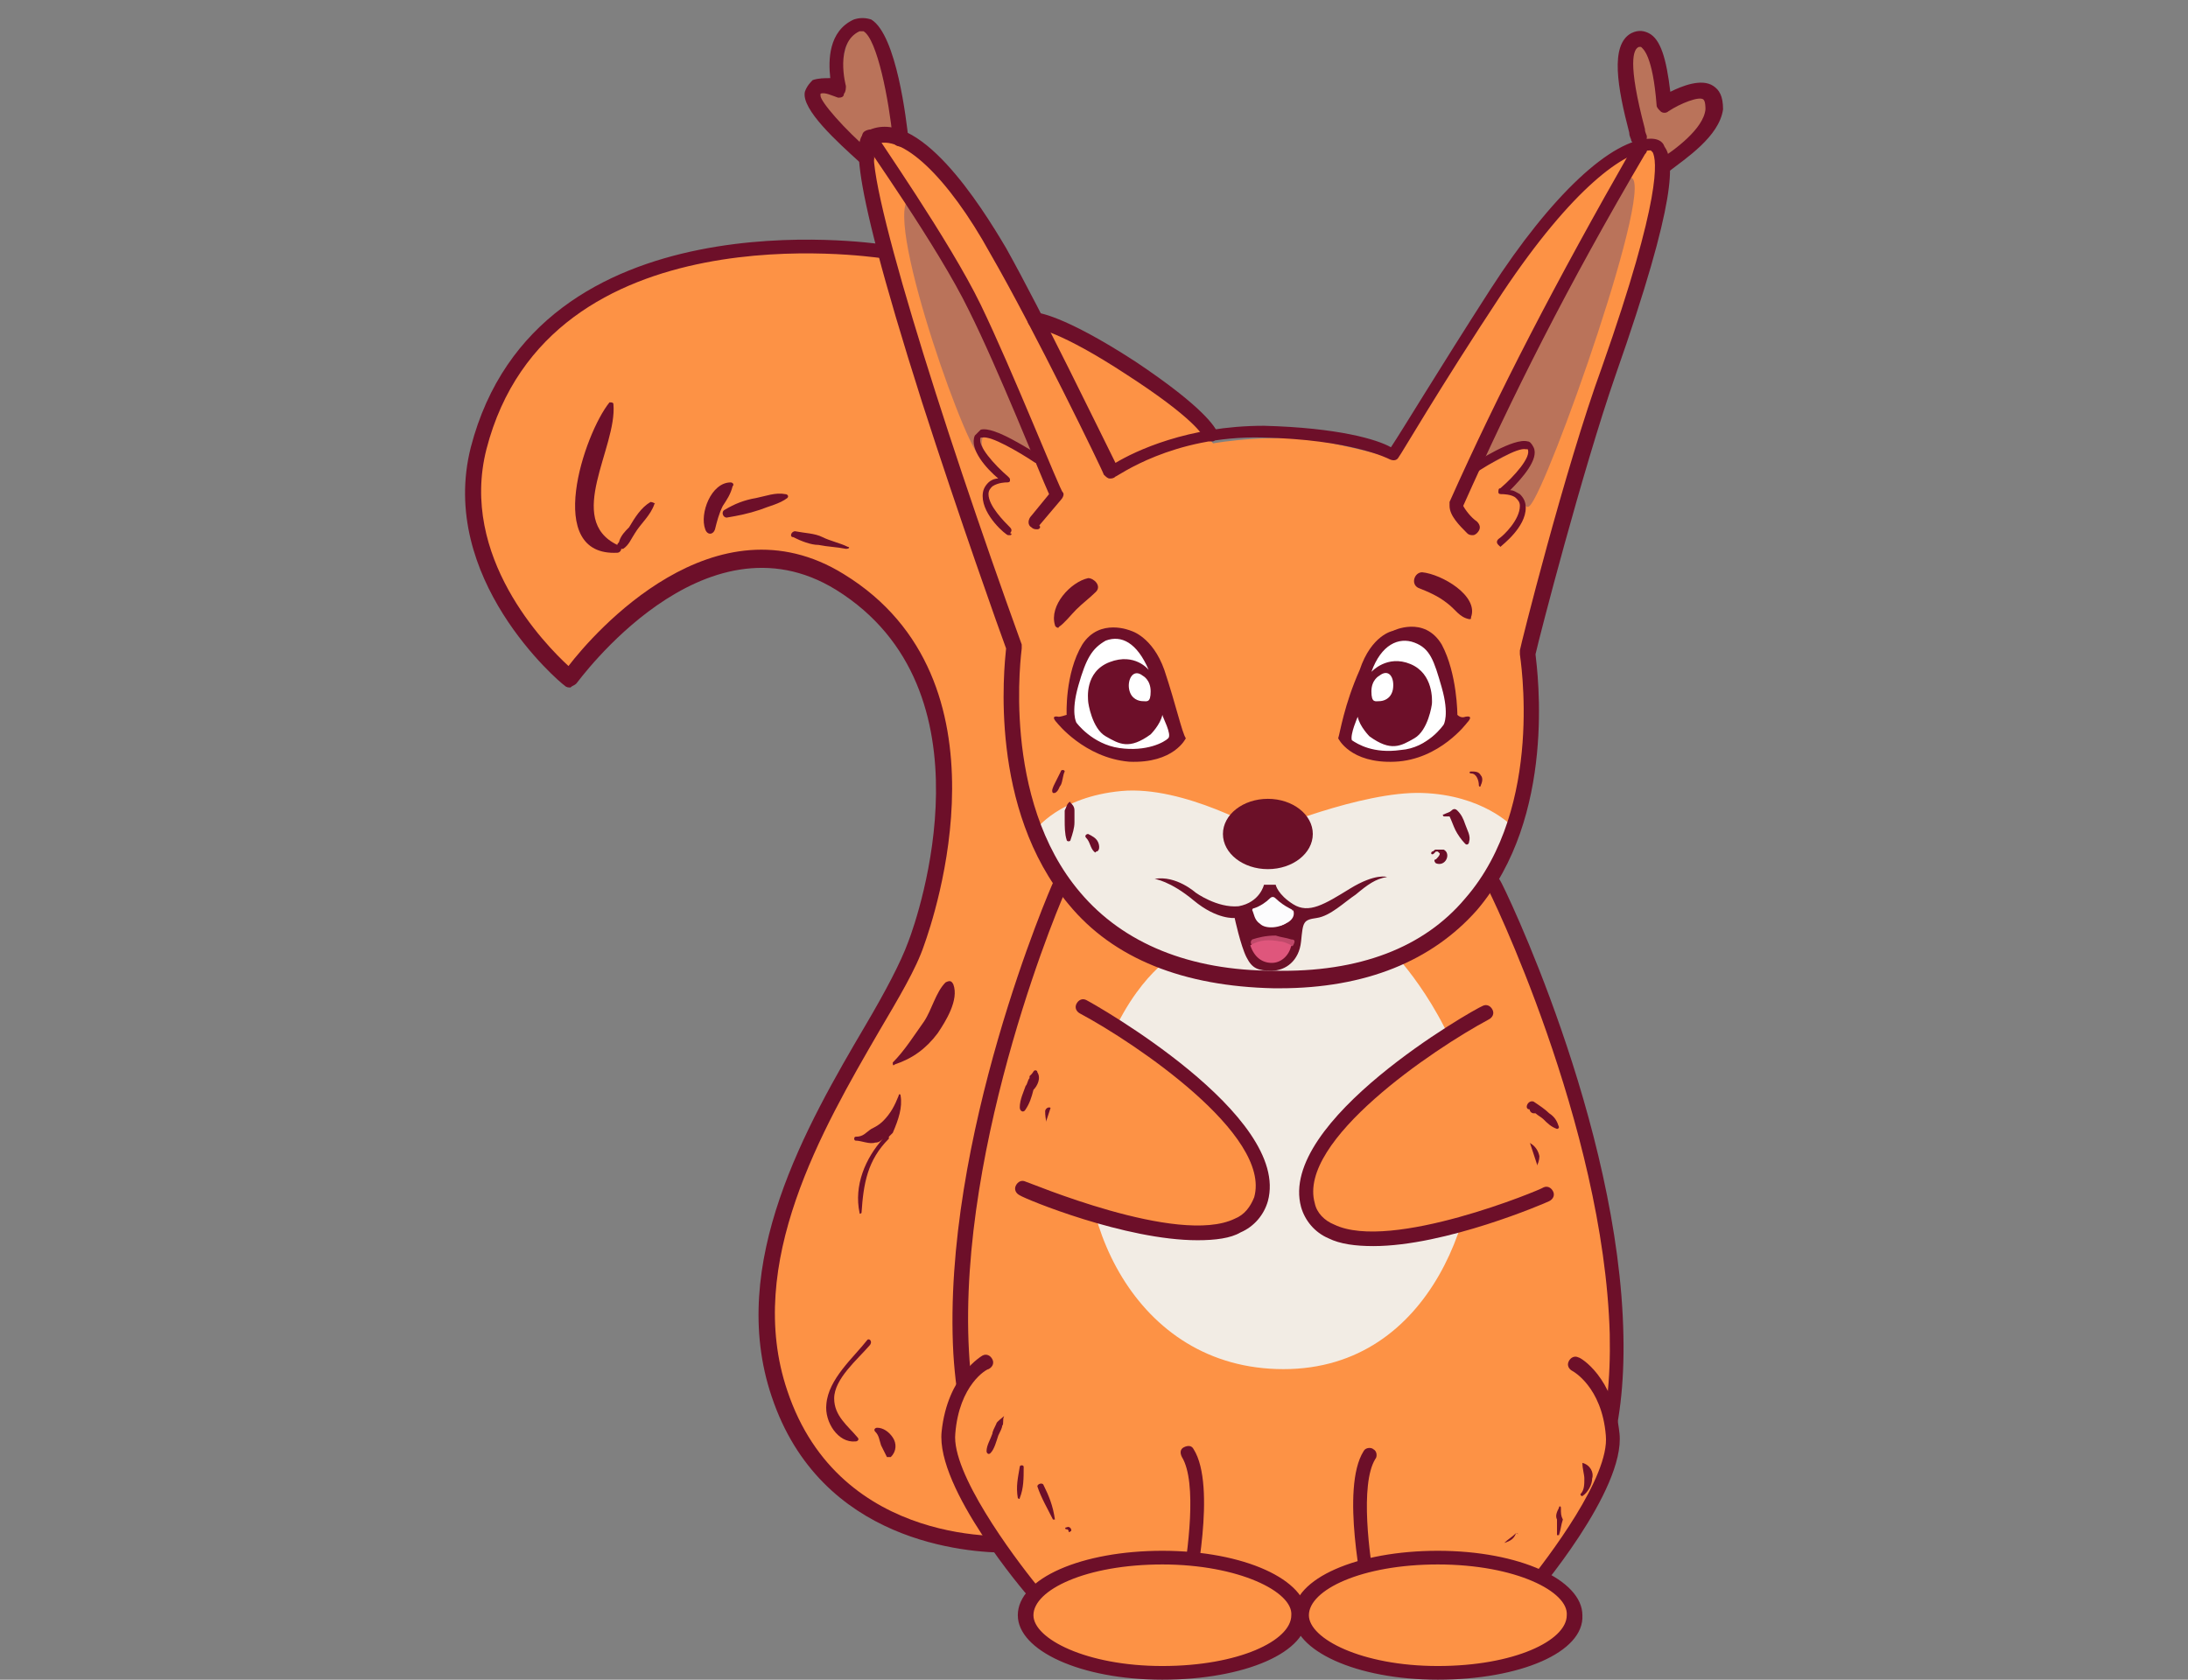 <?xml version="1.0" encoding="utf-8"?>
<!-- Generator: Adobe Illustrator 26.1.0, SVG Export Plug-In . SVG Version: 6.00 Build 0)  -->
<svg version="1.1" id="katman_1" xmlns="http://www.w3.org/2000/svg" xmlns:xlink="http://www.w3.org/1999/xlink" x="0px" y="0px"
	 viewBox="0 0 112 86" style="enable-background:new 0 0 112 86;" xml:space="preserve">
<rect x="0" y="0" width="112" height="86" fill="#808080" stroke="none"/>
<style type="text/css">
	.st0{fill:#FD9245;}
	.st1{fill:#BA735A;}
	.st2{fill:#F2ECE4;}
	.st3{fill:#6D0F29;}
	.st4{fill:#6B1028;}
	.st5{fill:#FCFCFD;}
	.st6{fill:#C0496A;}
	.st7{fill:#DF567C;}
	.st8{fill:#FFFFFF;}
</style>
<g>
	<path class="st0" d="M52.3,79.2c0,0-5.8,0.4-9.2-2.8c-3.4-3.3-3.9-6.4-4-9c0-2.5,1.3-7.2,3.7-11.5c2.4-4.4,5.9-9.5,5.4-15.6
		c-0.4-6.1-3-9.4-6.1-10.6s-5.9-1.5-8.5,0.8s-4.6,4.2-4.6,4.2s-4.3-3.1-4.8-8.1c-0.6-5,2.4-9,5.6-11.2s7.4-2.8,10.1-2.8
		c2.7,0,5.1,0.3,5.1,0.3s-1.1-4.4-0.9-5.1c0.2-0.7,0.8-1.1,2.1-0.5c1.3,0.6,2.9,2.8,3.6,3.9c0.7,1.1,2.9,5.3,2.9,5.3s2.8,1,5,2.4
		c2.1,1.4,4.4,3.8,4.4,3.8s3.3-0.6,6.1,0c2.8,0.6,3.1,0.8,3.1,0.8l5.4-8.6c0,0,3.5-4.8,5-6c1.5-1.1,3.1-1.7,3.2-1.1
		c0.2,0.6,0.4,2.3,0,4.1c-0.4,1.7-2.4,7.5-3,9.3c-0.7,1.8-3.6,12.4-3.6,12.4s0.4,4.3-0.3,6.7c-0.7,2.4-1.7,5-1.7,5s4.2,8.6,5.4,15.4
		c1.2,6.8,1.6,14.3-1,17.9c-2.7,3.6-5.6,3.6-10.8,4.4c-5.3,0.7-9.3,2.1-12.3,0.5C54.7,81.8,52.3,79.2,52.3,79.2z"/>
	<path class="st1" d="M44.1,7.7c0,0-2.6-2.4-2.3-3S43,4.4,43,4.4s0.1-3.4,1.4-3c1.3,0.4,1.7,5.8,1.7,5.8S44.2,6.5,44.1,7.7z"/>
	<path class="st1" d="M83.9,7.6c0,0-1-4.1-0.5-5c0.5-1,1.3-0.2,1.4,0.5c0.1,0.8,0.4,2.2,0.4,2.2s2.3-1.1,2.4-0.4s-0.4,1.8-0.4,1.8
		l-2,1.7C85.2,8.4,85.2,7.5,83.9,7.6z"/>
	<path class="st2" d="M53,42.5c0,0,1.2-1.7,4.4-2s7.3,2.1,7.3,2.1s5-2.1,8.1-2c3.1,0.1,4.6,1.7,4.6,1.7s-1.2,3.6-3,4.9
		c-1.8,1.3-2.8,1.9-2.8,1.9s3.2,3.5,3.8,8s-2,13-9.7,13s-11-8-9.9-13.5s3.9-7.4,3.9-7.4s-3-1.6-4.5-3.3S53,42.5,53,42.5z"/>
	<path class="st1" d="M46.8,10.1c0,0,2.9,4.8,3.9,7c1,2.2,2.8,5.6,2.5,6c-0.2,0.2-1-0.3-1.8-0.5c-0.6-0.2-1.1-0.2-1.1-0.2
		s-0.1,0.3,0,0.5c0.1,0.4,0.3,0.9-0.2,0.4C49.2,22.4,44.8,9.8,46.8,10.1z"/>
	<path class="st1" d="M83.4,9.1c0,0-3.4,5.3-4.6,7.7c-1.2,2.4-3.4,6.6-3.1,7c0.3,0.4,2.4-1.3,2.7-0.9c0.2,0.2-0.1,1-0.7,1.7
		c-0.1,0.1-0.4,0.3-0.4,0.5c0,0.2,0.4,0.2,0.5,0.4c0.2,0.2,0.3,0.6,0.5,0.4C79.2,25.1,85,8.7,83.4,9.1z"/>
	<g>
		<path class="st3" d="M65.5,50.6c-0.1,0-0.2,0-0.3,0c-4.6-0.1-8.2-1.5-10.5-4.3c-4.1-4.9-3.3-12.1-3.2-13.1
			c-0.3-0.8-2.4-6.7-4.3-12.6C43,7.4,43.9,7,44.4,6.7c2.6-1.3,5.8,3.8,7.1,6c1.9,3.4,4.8,9.4,5.6,11c1-0.6,3.7-1.9,7.6-1.9
			c3.8,0.1,5.8,0.7,6.5,1.1c0.6-0.9,2.4-3.9,5.1-8.1c3.1-4.8,6.2-7.7,8.2-7.7c0.3,0,0.6,0.1,0.7,0.4c0.5,0.7,0.7,2.6-2.5,11.7
			c-1.7,4.9-3.9,13.4-4.1,14.3c0.1,0.9,1.1,8.3-3,13.1C73.3,49.2,69.9,50.6,65.5,50.6z M44.8,7.4c-0.7,1.2,3.3,14,7.5,25.6
			c0,0.1,0,0.1,0,0.2c0,0.1-1.1,7.7,3,12.5c2.2,2.6,5.6,4,9.9,4c4.4,0.1,7.7-1.2,9.8-3.7c4.1-4.7,2.8-12.4,2.8-12.5
			c0-0.1,0-0.1,0-0.2c0-0.1,2.3-9.3,4.2-14.5c3.1-8.8,2.8-10.6,2.6-11c0,0-0.1-0.1-0.1-0.1c-1.3,0-4,1.9-7.6,7.3
			c-3.3,5-5.2,8.3-5.3,8.4c-0.1,0.2-0.3,0.2-0.5,0.1c0,0-1.9-1-6.5-1.1c-4.6-0.1-7.4,2-7.5,2c-0.1,0.1-0.2,0.1-0.3,0.1
			c-0.1,0-0.2-0.1-0.3-0.2c0-0.1-3.6-7.5-5.8-11.3C48.5,9,46.1,6.8,44.8,7.4z"/>
	</g>
	<g>
		<path class="st3" d="M53.1,27.1c-0.1,0-0.2,0-0.3-0.1c-0.2-0.1-0.2-0.4,0-0.6l0.9-1.1c-0.5-1.1-2.6-6.4-4.1-9.4
			c-1.6-3.3-5.4-8.6-5.4-8.7c-0.1-0.2-0.1-0.4,0.1-0.5c0.2-0.1,0.4-0.1,0.5,0.1c0,0.1,3.8,5.5,5.4,8.8c1.6,3.3,4.1,9.6,4.2,9.6
			c0.1,0.1,0,0.3-0.1,0.4l-1.1,1.3C53.3,27,53.2,27.1,53.1,27.1z"/>
	</g>
	<g>
		<path class="st3" d="M85.1,8.9c-0.1,0-0.2-0.1-0.3-0.2c-0.1-0.2-0.1-0.4,0.1-0.5c0.8-0.5,2.3-1.6,2.4-2.6c0-0.1,0-0.4-0.1-0.5
			C87,4.9,86,5.3,85.4,5.7c-0.1,0.1-0.3,0.1-0.4,0c-0.1-0.1-0.2-0.2-0.2-0.3c-0.2-2.6-0.7-2.9-0.8-3c0,0,0,0-0.1,0
			c-0.3,0.1-0.6,0.8,0.3,4.2c0,0.2,0.1,0.3,0.1,0.4c0,0.2-0.1,0.4-0.3,0.5c-0.2,0-0.4-0.1-0.5-0.3c0-0.1-0.1-0.2-0.1-0.4
			c-0.6-2.3-1-4.5,0.1-5.1c0.4-0.2,0.7-0.1,0.9,0c0.6,0.3,0.9,1.3,1.1,3c0.6-0.3,1.6-0.7,2.2-0.3c0.3,0.2,0.5,0.5,0.5,1.2
			C88,7,86.3,8.1,85.4,8.8C85.3,8.8,85.2,8.9,85.1,8.9z"/>
	</g>
	<g>
		<path class="st3" d="M75.4,27.4c-0.1,0-0.2,0-0.3-0.1c-0.4-0.4-0.9-0.9-0.9-1.4c0-0.1,0-0.1,0-0.2c2.5-5.6,5.4-11.2,9.4-18.2
			c0.1-0.2,0.3-0.3,0.5-0.1c0.2,0.1,0.3,0.3,0.1,0.5c-4,6.8-6.8,12.4-9.3,18c0.1,0.2,0.4,0.6,0.7,0.8c0.2,0.2,0.2,0.4,0,0.6
			C75.6,27.3,75.5,27.4,75.4,27.4z"/>
	</g>
	<g>
		<path class="st3" d="M66.4,83.3c-11.6,0-17-4.3-17.6-14c-0.6-11,5-23.9,5.1-24.1c0.1-0.2,0.3-0.3,0.5-0.2c0.2,0.1,0.3,0.3,0.2,0.5
			c-0.1,0.1-5.6,12.9-5,23.7c0.5,9.2,5.7,13.3,16.8,13.3c6.1,0,10.3-1.3,12.9-3.9c2.2-2.3,3.2-5.6,3.1-10.3
			c-0.3-10.7-6.2-22.8-6.3-22.9c-0.1-0.2,0-0.4,0.2-0.5c0.2-0.1,0.4,0,0.5,0.2c0.1,0.1,6.1,12.4,6.3,23.3c0.1,4.9-1,8.4-3.3,10.9
			C77.2,81.9,72.8,83.3,66.4,83.3z"/>
	</g>
	<g>
		<path class="st3" d="M44.3,8.4c-0.1,0-0.2,0-0.3-0.1c-1.1-1-3-2.7-2.8-3.6c0.1-0.3,0.3-0.5,0.4-0.6C41.9,4,42.2,4,42.5,4
			c-0.1-0.9-0.1-2.4,1.2-3c0.3-0.1,0.6-0.1,0.9,0c1.3,0.8,1.8,5.2,1.9,6.1c0,0.2-0.1,0.4-0.4,0.4c-0.2,0-0.4-0.1-0.4-0.4
			c-0.2-2-0.8-5.1-1.5-5.5c-0.1,0-0.1,0-0.2,0c-1.3,0.6-0.7,2.8-0.7,2.8c0,0.1,0,0.3-0.1,0.4C43.2,5,43,5,42.9,5
			c-0.3-0.1-0.7-0.3-0.9-0.2c0,0,0,0,0,0.1c0,0.3,1.2,1.7,2.6,2.9c0.2,0.1,0.2,0.4,0,0.6C44.5,8.3,44.4,8.4,44.3,8.4z"/>
	</g>
	<g>
		<path class="st3" d="M62,22.6c-0.2,0-0.3-0.1-0.4-0.2c0-0.1-0.5-1-3.9-3.2c-3.5-2.3-4.7-2.4-4.7-2.4c-0.2,0-0.4-0.2-0.4-0.4
			c0-0.2,0.2-0.4,0.4-0.4c0.1,0,1.4,0.1,5.1,2.5c3.6,2.4,4.1,3.4,4.2,3.6c0.1,0.2,0,0.4-0.2,0.5C62.1,22.6,62.1,22.6,62,22.6z"/>
	</g>
	<g>
		<path class="st3" d="M51.6,79.5c-2.1,0-9.6-0.5-12.1-8c-2.3-6.8,1.8-13.9,4.8-19c1-1.7,1.8-3.2,2.2-4.3c0.5-1.3,4.5-12.9-3.7-18
			C36,26,29.6,34.9,29.5,35c-0.1,0.1-0.2,0.1-0.3,0.2c-0.1,0-0.2,0-0.3-0.1c-0.3-0.2-6.5-5.5-4.8-12.2c3.4-13.1,20.8-10.4,21-10.4
			c0.2,0,0.4,0.2,0.3,0.4c0,0.2-0.2,0.4-0.4,0.3c-0.2,0-16.9-2.6-20.1,9.8c-1.4,5.5,3,10,4.2,11.1c1.3-1.7,7.5-8.8,14.1-4.7
			c8.8,5.4,4.6,17.6,4.1,19c-0.4,1.2-1.3,2.7-2.3,4.4c-2.9,5-6.9,11.9-4.7,18.4c2.7,8.1,11.5,7.5,11.9,7.4c0.2,0,0.4,0.1,0.4,0.4
			c0,0.2-0.1,0.4-0.4,0.4C52.2,79.5,52,79.5,51.6,79.5z"/>
	</g>
	<g>
		<path class="st0" d="M50.5,69.7c0,0-1.7,0.9-1.9,3.6c-0.3,2.7,4.4,8.2,4.4,8.2h7.9c0,0,1.2-5.4,0.1-7.2L50.5,69.7z"/>
		<path class="st3" d="M60.9,81.9H53c-0.1,0-0.2,0-0.3-0.1c-0.2-0.2-4.8-5.6-4.5-8.5c0.3-2.9,2.1-3.9,2.1-3.9c0.2-0.1,0.4,0,0.5,0.2
			c0.1,0.2,0,0.4-0.2,0.5c-0.1,0-1.5,0.8-1.7,3.3c-0.2,2,2.9,6.2,4.2,7.8h7.4c0.3-1.7,0.8-5.3,0-6.6c-0.1-0.2-0.1-0.4,0.1-0.5
			c0.2-0.1,0.4-0.1,0.5,0.1c1.2,1.9,0,7.3,0,7.5C61.2,81.8,61.1,81.9,60.9,81.9z"/>
	</g>
	<g>
		<path class="st0" d="M80.6,69.9c0,0,1.7,0.9,1.9,3.6c0.3,2.7-4.4,8.2-4.4,8.2h-7.9c0,0-1.2-5.4-0.1-7.2L80.6,69.9z"/>
		<path class="st3" d="M78.1,82.1h-7.9c-0.2,0-0.3-0.1-0.4-0.3c0-0.2-1.2-5.6,0-7.5c0.1-0.2,0.4-0.2,0.5-0.1
			c0.2,0.1,0.2,0.4,0.1,0.5c-0.8,1.3-0.3,5,0,6.6H78c1.3-1.6,4.4-5.7,4.2-7.8c-0.2-2.5-1.7-3.3-1.7-3.3c-0.2-0.1-0.3-0.3-0.2-0.5
			s0.3-0.3,0.5-0.2c0.1,0,1.8,1,2.1,3.9c0.3,2.9-4.3,8.3-4.5,8.5C78.4,82.1,78.2,82.1,78.1,82.1z M78.1,81.7L78.1,81.7L78.1,81.7z"
			/>
	</g>
	<g>
		<ellipse class="st0" cx="59.5" cy="82.7" rx="7" ry="3"/>
		<path class="st3" d="M59.5,86c-4.2,0-7.4-1.5-7.4-3.3c0-1.9,3.3-3.3,7.4-3.3c4.2,0,7.4,1.5,7.4,3.3C67,84.6,63.7,86,59.5,86z
			 M59.5,80.1c-3.9,0-6.6,1.3-6.6,2.6c0,1.2,2.7,2.6,6.6,2.6s6.6-1.3,6.6-2.6C66.2,81.5,63.4,80.1,59.5,80.1z"/>
	</g>
	<g>
		<ellipse class="st0" cx="73.6" cy="82.7" rx="7" ry="3"/>
		<path class="st3" d="M73.6,86c-4.2,0-7.4-1.5-7.4-3.3c0-1.9,3.3-3.3,7.4-3.3c4.2,0,7.4,1.5,7.4,3.3C81.1,84.6,77.8,86,73.6,86z
			 M73.6,80.1c-3.9,0-6.6,1.3-6.6,2.6c0,1.2,2.7,2.6,6.6,2.6c3.9,0,6.6-1.3,6.6-2.6C80.3,81.5,77.6,80.1,73.6,80.1z"/>
	</g>
	<g>
		<path class="st3" d="M51.7,27.4c0,0-0.1,0-0.1,0c-0.1,0-1.3-1-1.3-2c0-0.3,0.1-0.5,0.3-0.7c0.1-0.1,0.3-0.2,0.5-0.2
			c-0.6-0.5-1.5-1.5-1.2-2.2c0.1-0.1,0.2-0.2,0.3-0.3c0.7-0.2,2.6,1.1,3,1.3c0.1,0.1,0.1,0.2,0.1,0.3c-0.1,0.1-0.2,0.1-0.3,0.1
			c-0.9-0.6-2.3-1.4-2.7-1.3c0,0,0,0-0.1,0c-0.2,0.4,0.7,1.4,1.4,2c0.1,0.1,0.1,0.1,0.1,0.2c0,0.1-0.1,0.1-0.2,0.1
			c0,0-0.4,0-0.7,0.2c-0.1,0.1-0.2,0.2-0.2,0.4c0,0.6,0.8,1.4,1.1,1.7c0.1,0.1,0.1,0.2,0,0.3C51.8,27.3,51.8,27.4,51.7,27.4z"/>
	</g>
	<g>
		<path class="st3" d="M76.9,28c-0.1,0-0.1,0-0.2-0.1c-0.1-0.1-0.1-0.2,0-0.3c0.3-0.2,1.1-1,1.1-1.7c0-0.2-0.1-0.3-0.2-0.4
			c-0.2-0.2-0.7-0.2-0.7-0.2c-0.1,0-0.2,0-0.2-0.1c0-0.1,0-0.2,0.1-0.2c0.7-0.6,1.6-1.6,1.4-2c0,0,0,0-0.1,0
			c-0.4-0.1-1.8,0.7-2.7,1.3c-0.1,0.1-0.2,0-0.3-0.1c-0.1-0.1,0-0.2,0.1-0.3c0.4-0.3,2.3-1.5,3-1.3c0.1,0,0.2,0.1,0.3,0.3
			c0.3,0.6-0.6,1.6-1.2,2.2c0.2,0,0.3,0.1,0.5,0.2c0.2,0.2,0.3,0.4,0.3,0.7c0,1-1.2,1.9-1.3,2C77,28,76.9,28,76.9,28z"/>
	</g>
	<ellipse class="st4" cx="64.9" cy="42.7" rx="2.3" ry="1.8"/>
	<path class="st3" d="M77.4,59.5c-0.1-0.1-0.2,0-0.2,0.1c0.1,0.3,0,0.7-0.4,0.8c0,0,0,0.1,0,0.1C77.4,60.6,77.7,59.9,77.4,59.5z"/>
	<path class="st3" d="M75.6,60.3c-0.1,0-0.2,0-0.4-0.1c0,0-0.1,0,0,0.1c0.1,0.1,0.2,0.1,0.4,0.1C75.6,60.5,75.6,60.3,75.6,60.3z"/>
	<path class="st3" d="M81.6,65.2C81.6,65.2,81.6,65.2,81.6,65.2C81.6,65.2,81.6,65.2,81.6,65.2z"/>
	<path class="st3" d="M81,74.9C81,74.9,81,75,81,74.9c0,0.3,0.1,0.6,0.1,0.8c0,0.3,0,0.6-0.2,0.8c0,0,0,0.1,0.1,0.1
		c0.3-0.2,0.5-0.6,0.5-0.9C81.6,75.4,81.4,75,81,74.9z"/>
	<path class="st3" d="M79.9,77.2c0-0.1-0.1-0.1-0.1,0c-0.1,0.2-0.2,0.4-0.1,0.6c0,0.3,0,0.5,0,0.8c0,0,0.1,0,0.1,0
		c0.1-0.3,0.1-0.5,0.2-0.8C79.9,77.6,79.9,77.5,79.9,77.2z"/>
	<path class="st3" d="M77.6,78.5c-0.2,0.2-0.4,0.3-0.6,0.5c0,0,0,0,0,0C77.3,78.9,77.5,78.8,77.6,78.5
		C77.8,78.6,77.7,78.5,77.6,78.5z"/>
	<path class="st3" d="M51.4,72.5C51.4,72.5,51.3,72.4,51.4,72.5c-0.1,0.1-0.4,0.3-0.4,0.4c-0.1,0.2-0.2,0.4-0.2,0.5
		c-0.1,0.3-0.3,0.6-0.3,0.9c0,0.1,0.1,0.2,0.2,0.1c0.2-0.2,0.3-0.6,0.4-0.9c0.1-0.2,0.2-0.4,0.2-0.5C51.4,72.9,51.3,72.7,51.4,72.5z
		"/>
	<path class="st3" d="M52.4,75.1c0-0.1-0.2-0.1-0.2,0c-0.1,0.6-0.2,1-0.1,1.6c0,0,0.1,0.1,0.1,0C52.4,76.2,52.4,75.7,52.4,75.1z"/>
	<path class="st3" d="M53.4,76c-0.1-0.1-0.3,0-0.3,0.1c0.2,0.6,0.5,1.1,0.8,1.7c0,0,0.1,0,0.1,0C53.9,77.1,53.7,76.6,53.4,76z"/>
	<path class="st3" d="M54.6,78.2c-0.1,0-0.1,0.1,0,0.1c0.1,0,0.1,0.1,0.1,0.1c0,0,0,0.1,0.1,0C54.9,78.4,54.8,78.1,54.6,78.2z"/>
	<path class="st3" d="M53.1,54.9c0-0.1-0.1-0.1-0.1-0.1l0,0c-0.1,0-0.1,0.1-0.2,0.2c0,0-0.1,0.1-0.1,0.1c0,0,0,0.1,0,0.1
		c-0.1,0.1-0.1,0.3-0.2,0.4c-0.1,0.3-0.3,0.7-0.3,1.1c0,0.2,0.2,0.3,0.3,0.1c0.2-0.3,0.3-0.6,0.4-1C53.1,55.6,53.3,55.2,53.1,54.9z"
		/>
	<path class="st3" d="M53.8,50.4C53.8,50.4,53.8,50.4,53.8,50.4C53.8,50.4,53.8,50.4,53.8,50.4z"/>
	<path class="st3" d="M54.3,39.5c-0.1,0.2-0.2,0.4-0.3,0.6c-0.1,0.2-0.2,0.4-0.1,0.5c0,0,0.1,0,0.1,0c0.2-0.1,0.2-0.3,0.3-0.4
		c0.1-0.2,0.1-0.5,0.2-0.7C54.5,39.4,54.3,39.4,54.3,39.5z"/>
	<path class="st3" d="M55,41.5c0-0.2-0.1-0.3-0.2-0.4c0-0.1-0.1,0-0.1,0c-0.1,0.1-0.1,0.2-0.2,0.4c0,0.1,0,0.3,0,0.5
		c0,0.3,0,0.7,0.1,1c0,0.1,0.2,0.1,0.2,0c0.1-0.3,0.2-0.6,0.2-0.9C55,41.8,55,41.7,55,41.5z"/>
	<path class="st3" d="M56.2,43.1c-0.1-0.2-0.3-0.3-0.5-0.4c-0.1,0-0.2,0.1-0.1,0.2c0.2,0.2,0.2,0.5,0.4,0.7c0,0,0.1,0.1,0.1,0
		C56.3,43.6,56.3,43.3,56.2,43.1z"/>
	<path class="st3" d="M75.8,39.7c-0.1-0.2-0.3-0.2-0.5-0.2c-0.1,0-0.1,0.1,0,0.1c0.3,0,0.4,0.4,0.4,0.6c0,0.1,0.1,0.1,0.1,0
		C75.9,40,75.9,39.8,75.8,39.7z"/>
	<path class="st3" d="M75,42.2c-0.1-0.3-0.2-0.5-0.4-0.7c-0.1-0.1-0.2-0.1-0.3,0c-0.1,0.1-0.2,0.1-0.4,0.2c-0.1,0,0,0.1,0,0.1
		c0.1,0,0.2,0,0.3,0c0.1,0.2,0.2,0.5,0.3,0.7c0.1,0.2,0.3,0.5,0.5,0.7c0.1,0.1,0.2,0,0.2-0.1C75.3,42.8,75.1,42.5,75,42.2z"/>
	<path class="st3" d="M73.9,43.5c-0.1,0-0.1,0-0.2,0c0.1,0,0,0-0.1,0c0,0-0.1,0-0.1,0c-0.1,0-0.1,0.1-0.2,0.1
		c-0.1,0.1,0,0.2,0.1,0.1c0,0,0.1-0.1,0.1-0.1c0,0,0.1,0,0.1,0c0,0,0.1,0.1,0.1,0.1c0,0.1-0.1,0.2-0.2,0.3c-0.1,0-0.1,0.1,0,0.2
		C74,44.4,74.3,43.7,73.9,43.5z"/>
	<path class="st3" d="M33.3,25.7c-0.5,0.3-0.8,0.8-1.1,1.3c-0.2,0.2-0.4,0.4-0.5,0.7c0,0.1-0.1,0.1-0.1,0.2c-2.7-1.3,0-5-0.2-7.2
		c0-0.1-0.1-0.1-0.2-0.1c-1.3,1.6-3.4,7.9,0.4,7.7c0.1,0,0.2-0.1,0.2-0.2c0,0,0,0,0.1,0c0.3-0.2,0.4-0.5,0.6-0.8
		c0.3-0.5,0.8-0.9,1-1.5C33.6,25.8,33.4,25.7,33.3,25.7z"/>
	<path class="st3" d="M37.4,24.7c-1,0-1.6,1.6-1.3,2.4c0.1,0.3,0.4,0.3,0.5,0c0.1-0.4,0.2-0.8,0.4-1.2c0.2-0.3,0.4-0.6,0.5-1
		C37.6,24.8,37.5,24.7,37.4,24.7z"/>
	<path class="st3" d="M40.2,25.3c-0.5-0.1-1,0.1-1.5,0.2c-0.6,0.1-1.1,0.3-1.6,0.6c-0.2,0.1-0.1,0.4,0.1,0.4
		c0.6-0.1,1.1-0.2,1.7-0.4c0.5-0.2,1-0.3,1.4-0.6C40.4,25.4,40.3,25.3,40.2,25.3z"/>
	<path class="st3" d="M43.4,28c-0.4-0.2-0.9-0.3-1.3-0.5c-0.4-0.2-0.9-0.2-1.4-0.3c-0.2,0-0.3,0.3-0.1,0.3c0.4,0.2,0.9,0.4,1.3,0.4
		c0.5,0.1,0.9,0.1,1.4,0.2C43.5,28.1,43.5,28,43.4,28z"/>
	<path class="st3" d="M48.8,50.4c-0.1-0.2-0.2-0.2-0.4-0.1c-0.5,0.5-0.7,1.4-1.1,2c-0.5,0.7-1,1.5-1.6,2.1c0,0.1,0,0.2,0.1,0.1
		c0.9-0.3,1.6-0.8,2.2-1.6C48.4,52.3,49.1,51.2,48.8,50.4z"/>
	<path class="st3" d="M46.1,56.1c0-0.1-0.1-0.1-0.1,0c-0.2,0.5-0.4,0.9-0.8,1.3c-0.2,0.2-0.4,0.3-0.6,0.4c-0.3,0.2-0.4,0.4-0.8,0.4
		c-0.1,0-0.1,0.2,0,0.2c0.3,0,0.7,0.2,1,0.1c0.2,0,0.3-0.1,0.4-0.2c-0.9,1-1.5,2.4-1.2,3.8c0,0.1,0.1,0,0.1,0
		c0.1-1.5,0.3-2.7,1.4-3.8c0,0,0-0.1,0-0.1c0.1-0.1,0.1-0.1,0.2-0.2C46,57.3,46.2,56.7,46.1,56.1z"/>
	<path class="st3" d="M44.4,68.6c-0.7,0.9-2,2-2.1,3.3c-0.1,0.9,0.6,2,1.5,1.9c0.1,0,0.2-0.1,0.1-0.2c-0.5-0.6-1.2-1.1-1.2-2
		c0-1,1.2-2,1.8-2.7C44.7,68.7,44.5,68.5,44.4,68.6z"/>
	<path class="st3" d="M45.7,73.6c-0.2-0.3-0.5-0.5-0.8-0.5c-0.1,0-0.2,0.1-0.1,0.2c0.2,0.2,0.2,0.4,0.3,0.7c0.1,0.2,0.2,0.4,0.3,0.6
		c0,0,0.1,0,0.2,0C45.9,74.3,45.9,73.9,45.7,73.6z"/>
	<path class="st3" d="M55.7,29.6c-0.9,0.2-2,1.4-1.7,2.4c0,0.1,0.2,0.2,0.2,0.1c0.3-0.2,0.6-0.6,0.9-0.9c0.3-0.3,0.7-0.6,1-0.9
		C56.4,30,56,29.6,55.7,29.6z"/>
	<path class="st3" d="M72.8,29.3c-0.4,0-0.6,0.6-0.2,0.8c0.5,0.2,1,0.4,1.5,0.8c0.4,0.3,0.6,0.7,1.1,0.8c0.1,0,0.1,0,0.1-0.1
		C75.7,30.5,73.8,29.4,72.8,29.3z"/>
	<path class="st3" d="M79.3,57c-0.2-0.2-0.5-0.4-0.8-0.6c-0.3-0.1-0.5,0.4-0.2,0.4c0,0,0,0,0,0c0,0.1,0.1,0.2,0.2,0.2
		c0,0,0.1,0,0.1,0c0,0,0,0,0,0c0.1,0.1,0.3,0.2,0.4,0.3c0.2,0.2,0.4,0.4,0.7,0.5c0,0,0.1,0,0.1-0.1C79.7,57.4,79.6,57.2,79.3,57z"/>
	<path class="st3" d="M77.8,58.4c-0.1,0-0.1,0.2,0,0.2c0.3,0.1,0.6,0.3,0.7,0.6c0.1,0.4-0.1,0.7-0.4,0.9c0,0,0,0.1,0,0.1
		c0.4-0.1,0.7-0.6,0.7-1C78.7,58.7,78.3,58.4,77.8,58.4z"/>
	<path class="st3" d="M54.5,57.8c-0.1-0.3-0.3-0.6-0.4-0.9c0,0-0.1,0-0.1,0c0,0,0,0.1,0,0.1c0,0.1,0,0.1,0,0.2
		c0-0.1-0.1-0.2-0.1-0.3c0-0.1-0.1-0.2-0.2-0.2c-0.1,0-0.2,0.1-0.2,0.2c0,0,0,0,0,0c0,0.4,0.1,0.8,0.3,1.1c0.1,0.1,0.2,0,0.2-0.1
		c0,0,0,0,0,0c0-0.2,0-0.3,0-0.5c0-0.1,0-0.2,0-0.2c0.1,0.2,0.1,0.4,0.2,0.7c0.1,0.3,0.2,0.5,0.3,0.7c0,0,0.1,0,0.1,0
		C54.6,58.3,54.6,58.1,54.5,57.8z"/>
	<path class="st3" d="M55.4,58.3C55.3,58.2,55.3,58.2,55.4,58.3c-0.1,0.5,0.2,1,0.5,1.3c0,0,0.1,0,0.1,0C56,59,55.7,58.5,55.4,58.3z
		"/>
	<g>
		<g>
			<path class="st4" d="M71,44.9c0,0-0.6-0.2-1.9,0.6c-1.3,0.8-2.1,1.3-2.9,0.8c-0.8-0.5-0.9-1-0.9-1h-0.6c0,0-0.2,0.9-1.3,1.1
				c-1.1,0.1-2.2-0.7-2.2-0.7s-1-0.9-2.1-0.7c0,0,0.8,0.1,2,1.1s2.1,0.9,2.1,0.9s0.3,1.4,0.6,2c0.3,0.6,0.6,0.7,1.3,0.7
				c0.7,0,1.4-0.5,1.5-1.5c0.1-1,0.1-1.1,0.8-1.2c0.7-0.1,1.4-0.8,2-1.2C70,45.3,70.4,45,71,44.9z"/>
			<path class="st5" d="M65.9,47.2c-0.3,0.3-1.1,0.4-1.4,0.1c-0.3-0.2-0.3-0.5-0.4-0.7c0-0.1,0.1-0.1,0.1-0.1
				c0.3-0.1,0.6-0.3,0.8-0.5c0.1-0.1,0.2-0.1,0.3,0c0.2,0.2,0.5,0.4,0.7,0.5c0.2,0.1,0.2,0.1,0.1,0.3C66,46.9,66,47,65.9,47.1
				C66,47.2,65.9,47.2,65.9,47.2z"/>
			<path class="st6" d="M65.3,47.9c0.3,0.1,0.5,0.1,0.8,0.2c0.2,0,0.2,0.1,0.1,0.3c-0.1,0.1-0.1,0-0.2,0c-0.6-0.2-1.2-0.2-1.8,0
				c0,0-0.1,0-0.1,0c-0.1-0.1-0.1-0.2,0-0.3C64.4,48,64.8,47.9,65.3,47.9z"/>
			<path class="st7" d="M64,48.4c0.5-0.3,1-0.3,1.5-0.2c0.2,0,0.4,0.1,0.6,0.2c-0.1,0.5-0.5,0.9-1,0.9C64.6,49.3,64.2,49,64,48.4z"
				/>
		</g>
		<path class="st5" d="M65.5,47.4c0,0,0.9-0.2,0.7-0.8"/>
	</g>
	<g>
		<path class="st8" d="M56.7,32.5c0,0,2,0,2.2,0.8c0.2,0.7,1.2,4.1,1.2,4.1s0,0.9-0.6,1c-0.6,0.2-1.6,0.5-2.1,0.4
			C57,38.6,54.7,37,54.7,37l0.4-2.2l1-2L56.7,32.5z"/>
		<path class="st3" d="M59.6,34.3c-0.6-1.7-1.7-2-1.7-2s-1.6-0.7-2.5,0.7c-0.9,1.5-0.8,3.6-0.8,3.6c-0.3,0.1-0.4,0.1-0.4,0.1
			c-0.5-0.1-0.1,0.3-0.1,0.3s1.4,1.8,3.7,2c2.3,0.1,2.9-1.2,2.9-1.2C60.5,37.5,60.2,36.1,59.6,34.3z M59.8,37.8
			c-0.2,0.2-1.1,0.7-2.5,0.5c-1.4-0.2-2.2-1.3-2.2-1.3s-0.3-0.5,0.1-1.9c0.4-1.4,0.7-1.9,1.4-2.3c0.8-0.3,1.6,0.1,2.2,1.5
			c0,0-0.7-0.9-2-0.4s-1.1,1.9-1.1,2c0,0.1,0.2,1.4,0.9,1.8c0.7,0.4,1.2,0.7,2.3-0.1c0,0,0.5-0.5,0.6-1C59.5,36.7,60,37.6,59.8,37.8
			z"/>
		<path class="st8" d="M58.5,34.6c0,0,0.4,0.2,0.4,0.8c0,0.6-0.2,0.5-0.4,0.5c-0.2,0-0.6-0.1-0.7-0.6S58,34.2,58.5,34.6z"/>
	</g>
	<g>
		<path class="st8" d="M72.4,32.5c0,0-2,0-2.2,0.8C70,34,69,37.3,69,37.3s0,0.9,0.6,1c0.6,0.2,1.6,0.5,2.1,0.4
			c0.5-0.1,2.8-1.8,2.8-1.8L74,34.8l-1-2L72.4,32.5z"/>
		<path class="st3" d="M68.5,37.8c0,0,0.6,1.3,2.9,1.2c2.3-0.1,3.7-2,3.7-2s0.4-0.4-0.1-0.3c0,0-0.2,0.1-0.4-0.1c0,0,0-2.1-0.8-3.6
			c-0.9-1.5-2.5-0.7-2.5-0.7s-1.1,0.2-1.7,2C68.8,36.1,68.6,37.5,68.5,37.8z M69.5,36.7c0.1,0.5,0.6,1,0.6,1
			c1.1,0.8,1.6,0.5,2.3,0.1c0.7-0.4,0.9-1.7,0.9-1.8c0-0.1,0.1-1.5-1.1-2s-2,0.4-2,0.4c0.5-1.4,1.4-1.8,2.2-1.5
			c0.8,0.3,1,0.9,1.4,2.3c0.4,1.4,0.1,1.9,0.1,1.9s-0.8,1.2-2.2,1.3c-1.4,0.2-2.2-0.3-2.5-0.5C69.1,37.6,69.5,36.7,69.5,36.7z"/>
		<path class="st8" d="M70.6,34.6c0,0-0.4,0.2-0.4,0.8c0,0.6,0.2,0.5,0.4,0.5c0.2,0,0.6-0.1,0.7-0.6C71.4,34.7,71.1,34.2,70.6,34.6z
			"/>
	</g>
	<g>
		<path class="st0" d="M55.5,51.5c0,0,10.3,5.7,9.1,9.9c-1.2,4.2-12.2-0.5-12.2-0.5L55.5,51.5z"/>
		<path class="st3" d="M61.3,63.5c-3.7,0-8.8-2.1-9.1-2.3c-0.2-0.1-0.3-0.3-0.2-0.5c0.1-0.2,0.3-0.3,0.5-0.2c0.1,0,7.8,3.3,10.7,1.9
			c0.5-0.2,0.8-0.6,1-1.1c0.9-3.2-6.1-7.9-8.9-9.4c-0.2-0.1-0.3-0.3-0.2-0.5c0.1-0.2,0.3-0.3,0.5-0.2c0.4,0.2,10.5,5.9,9.3,10.3
			c-0.2,0.7-0.7,1.3-1.4,1.6C63,63.4,62.2,63.5,61.3,63.5z"/>
	</g>
	<g>
		<path class="st0" d="M76.1,51.8c0,0-10.3,5.7-9.1,9.9c1.2,4.2,12.2-0.5,12.2-0.5L76.1,51.8z"/>
		<path class="st3" d="M70.3,63.8c-0.9,0-1.7-0.1-2.3-0.4c-0.7-0.3-1.2-0.9-1.4-1.6c-1.2-4.4,8.8-10.1,9.3-10.3
			c0.2-0.1,0.4,0,0.5,0.2c0.1,0.2,0,0.4-0.2,0.5c-2.8,1.5-9.8,6.2-8.9,9.4c0.1,0.5,0.5,0.9,1,1.1c2.9,1.4,10.6-1.8,10.7-1.9
			c0.2-0.1,0.4,0,0.5,0.2c0.1,0.2,0,0.4-0.2,0.5C79.1,61.6,74,63.8,70.3,63.8z"/>
	</g>
</g>
</svg>
